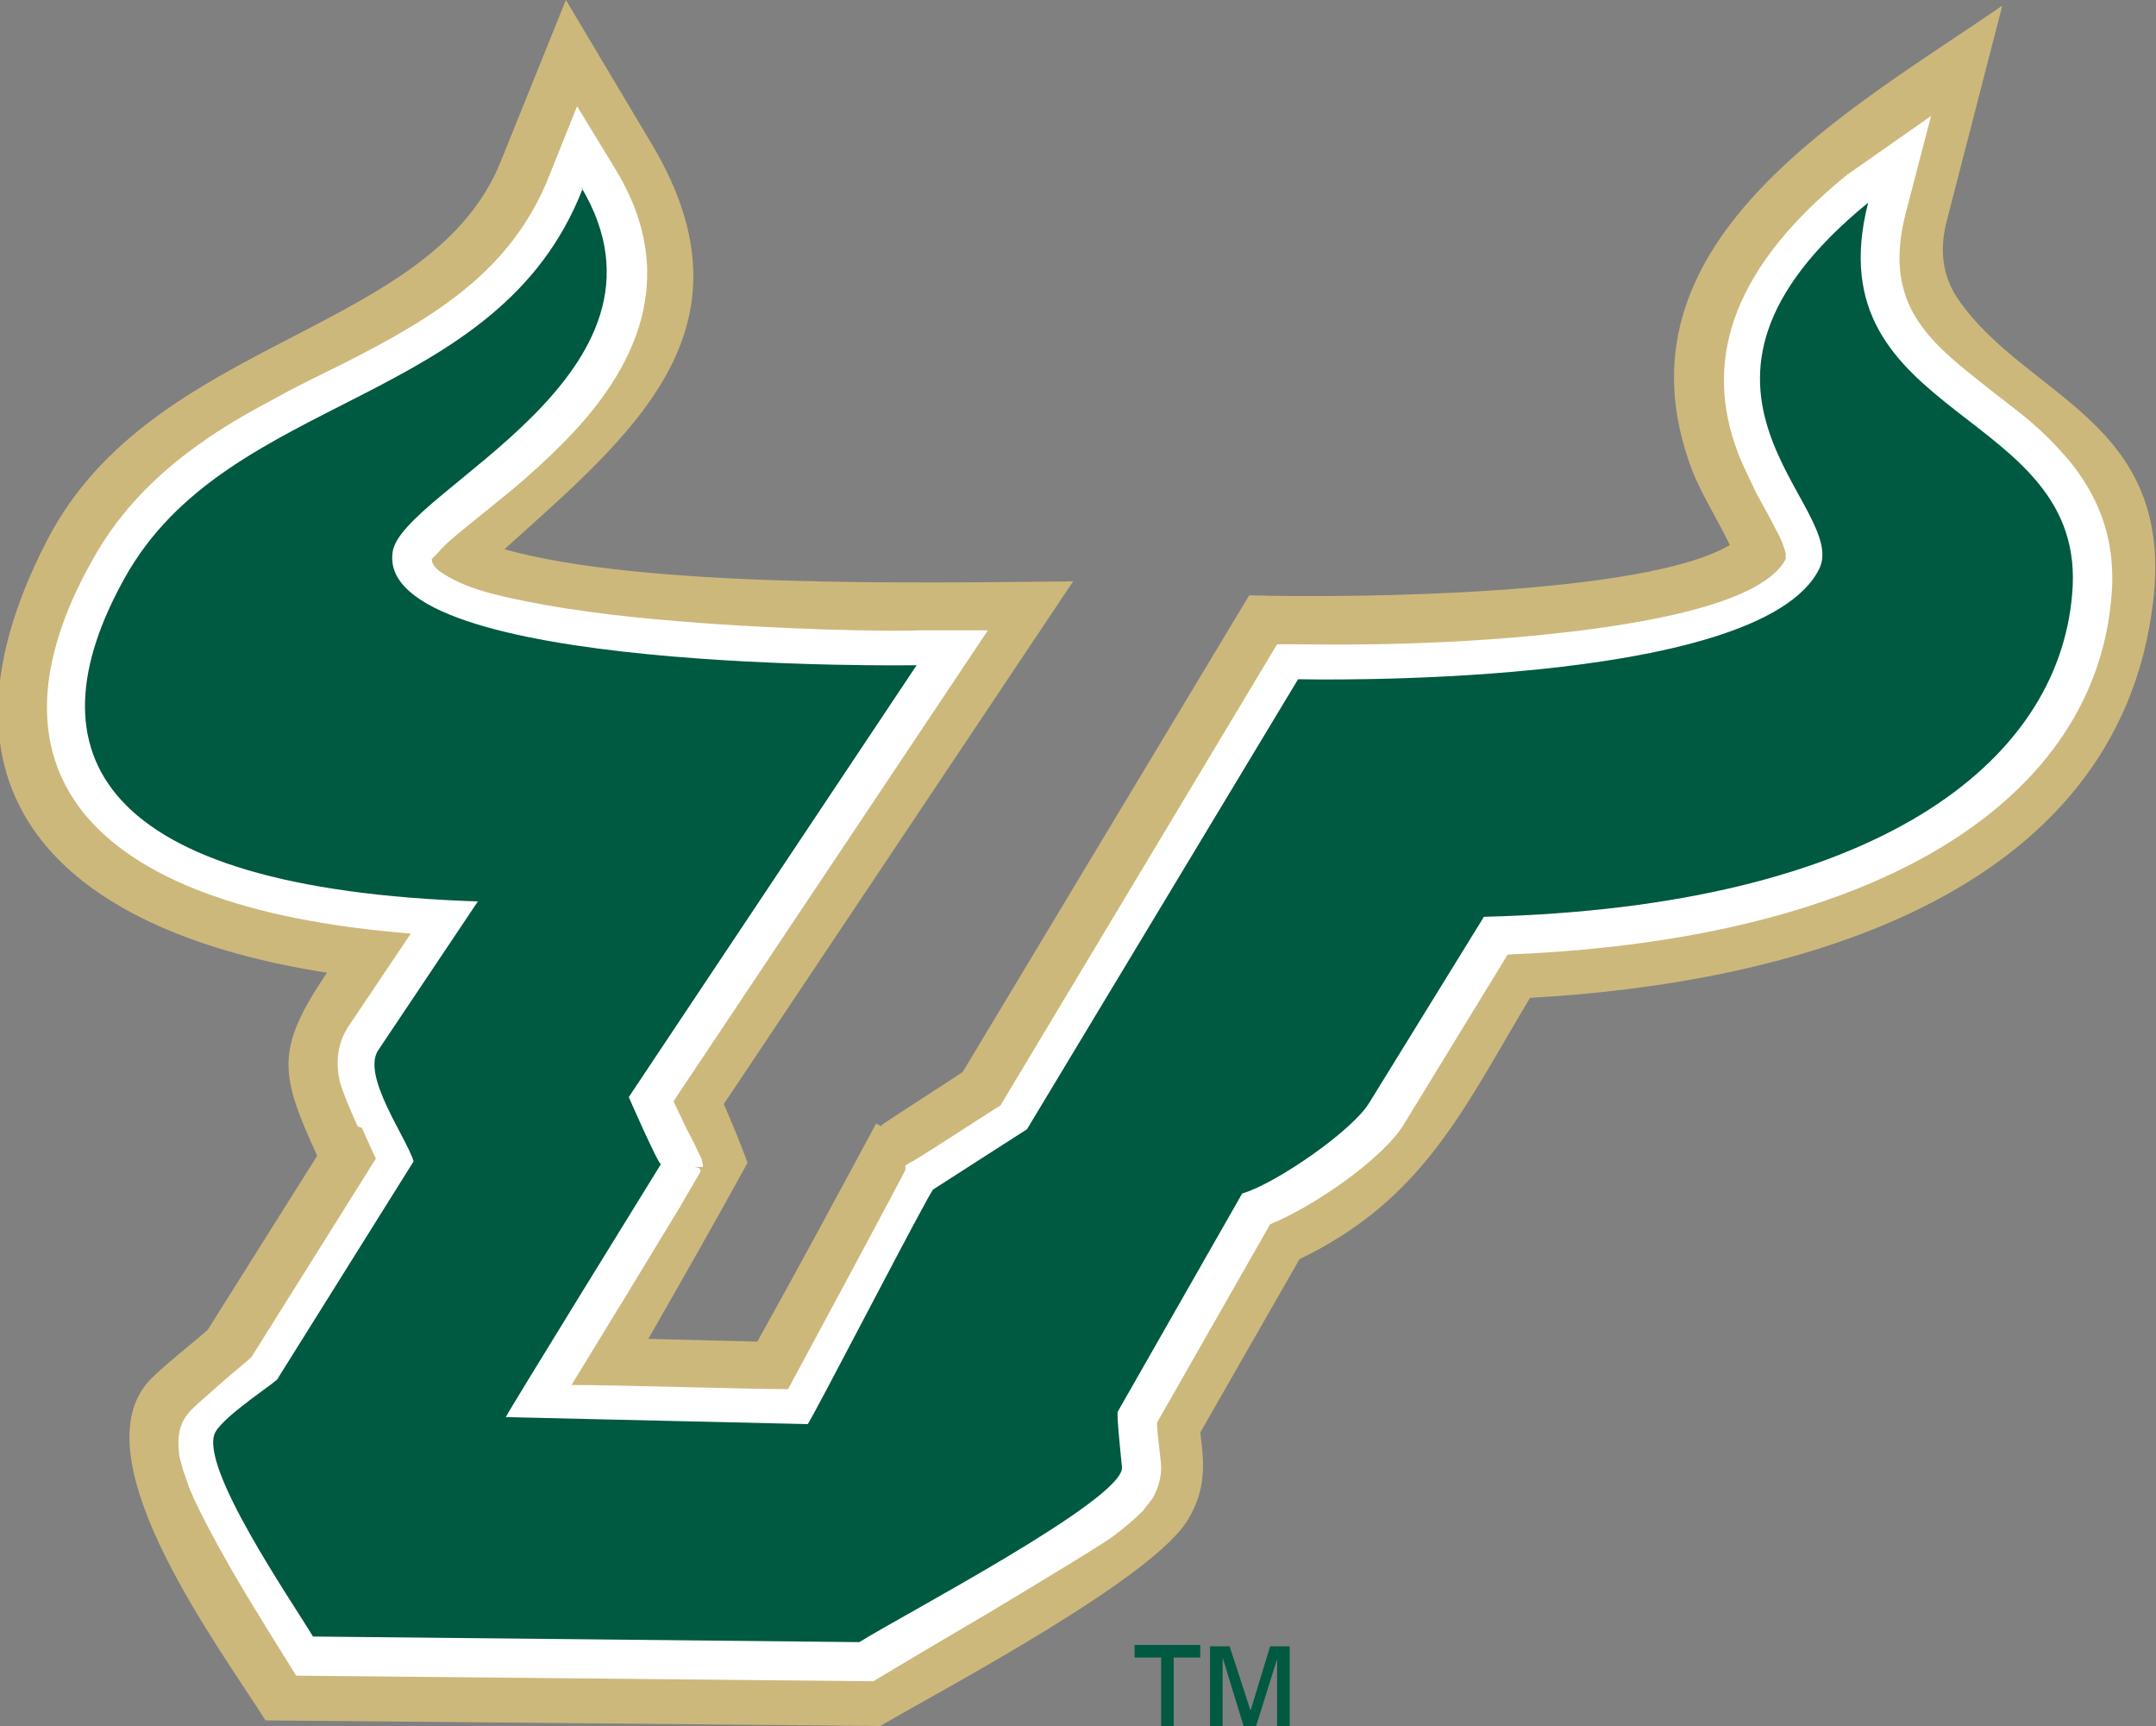 <?xml version="1.0" encoding="UTF-8"?>
<svg id="Layer_1" data-name="Layer 1" xmlns="http://www.w3.org/2000/svg" version="1.1" viewBox="0 0 154.3 123.5">
  <rect x="0" y="0" width="154.3" height="123.5" fill="#808080" stroke="none"/>
  <defs>
    <style>
      .cls-1 {
        fill: #cdb87c;
      }

      .cls-1, .cls-2, .cls-3 {
        fill-rule: evenodd;
        stroke-width: 0px;
      }

      .cls-2 {
        fill: #005941;
      }

      .cls-3 {
        fill: #fff;
      }
    </style>
  </defs>
  <path class="cls-1" d="M63.1,80.5c.7-.5,5.7-3.7,5.8-3.8l20.5-34.1c7.6.2,28.3,0,34.4-3.6-1-2.1-2.3-4-3-6.2-5.3-15.8,11.8-25,22.5-32.4l-4,15.5c-.5,2-.3,3.9.9,5.6,4.9,7,15.4,8.6,13.9,21.5-2.5,21.5-26.5,27.4-44.6,28.4-4.8,8-7.6,14.4-16.5,18.7l-7.1,12.4c.3,2.3.4,4-.8,6.1-2.3,4.2-17.3,12.1-22.1,14.9l-44-.4c-3.2-5.1-13.2-18.4-8.5-24.1.8-1,4.2-3.6,4.4-3.9l7.8-12.4c-2.7-5.9-3-7.6.7-13.1-18-2.8-29.8-12.1-20-31,7.6-14.6,27.6-14.6,32.5-27.2L40.5,0l6.2,10.4c7.8,13.2-1.5,20.7-10.6,28.9,9.9,2.8,29.8,2.4,40.7,2.3l-25,37.4c.6,1.4,1.2,2.8,1.7,4.2-2.3,4.2-4.7,8.4-7.1,12.6l7.8.2c2.9-5.2,5.7-10.4,8.5-15.6l.4.2h0Z"/>
  <path class="cls-3" d="M25.6,80.6c-.6-1.3-1.2-2.8-1.3-3.3-.2-.9-.3-2.4.6-3.8l4.5-6.7c-24-1.9-30.9-12.3-22.8-26.7,2.1-3.8,5-6.5,8.2-8.7,1.6-1.1,3.2-2,4.9-2.9,1.6-.9,3.3-1.7,4.9-2.5,6.5-3.3,12-6.6,14.7-13.4l2-5,2.8,4.6c5,8.3.6,15.1-3.9,19.6-1.1,1.1-2.3,2.2-3.5,3.2-1.1.9-2.2,1.8-3.2,2.6-1,.8-1.7,1.4-2.2,2-.2.2-.3.3-.4.4,0,.3.2.7.9,1.1.8.5,1.9,1,3.5,1.4,3.1.8,7.2,1.4,11.5,1.8,8.6.8,17.6.9,18.9.8h5c0,0-22.5,33.7-22.5,33.7l.9,1.9c.3.6.6,1.1.8,1.6l.3.6c.1.3.1.5.1.6h-.7c0,0,.7,0,.5.4l-.3.5-1.1,1.9-3.4,5.6-4.4,7.2c3.3,0,12.7.3,15.5.3,1.3-2.4,8.4-15.6,8.4-15.7v-.3s.3-.2.3-.2c.2,0,5.5-3.5,6.5-4.1l19.8-33h1.5c.5,0,8.4.2,16.7-.6,8.5-.8,16.6-2.4,18.2-5.5,0-.2,0-.2,0-.4-.1-.4-.3-1-.7-1.7-.4-.8-.9-1.7-1.4-2.6-.5-1.1-1.1-2.2-1.5-3.4-1.9-5.5-1-12.1,8-19.4l6-4.2-1.8,6.9c-1.6,6.2,1.2,8.9,5.3,12.1,1.1.9,2.2,1.7,3.3,2.6,1.1.9,2.2,2,3.2,3.2,2,2.5,3.3,5.6,2.9,9.7-1.2,14-15.8,24.4-43.2,25.5l-7.4,12.1c-1.4,2.4-6.4,5.9-9.6,7.2l-8.1,14.2c0,.7.3,2.7.3,3.2,0,.9-.3,1.6-.5,2-.2.4-.6.8-.8,1.1-.6.6-1.3,1.2-2.1,1.8-.8.6-5.1,3.2-9.1,5.6-4.1,2.4-8.1,4.8-8.1,4.8l-41.3-.4s-1.7-2.7-3.4-5.5c-1.7-2.8-3.5-6.1-4.2-7.8-.2-.5-.3-.9-.5-1.4-.1-.5-.3-.9-.3-1.4-.1-.9,0-1.9.7-2.7.3-.4,1.4-1.3,2.4-2.2.9-.8,1.8-1.5,2.1-1.8l8.9-14.2c-.2-.4-.6-1.3-1-2.2h0Z"/>
  <path class="cls-2" d="M41.6,13.4c8,13.4-12.9,21.7-13.5,26.1-1.3,8.7,37.5,8.1,37.5,8.1l-20.6,30.9s2.1,4.8,2.3,4.8c0,0-11,17.8-11.1,18.1l21.6.5c.2-.1,8.8-16.8,9-16.8,0,0,6.7-4.3,6.7-4.3l19.4-32.2s33,.8,37.3-7.9c2.2-4.5-12.9-12.8,3.5-26.2-4,15.7,15.8,14.6,14.6,28-1,12.1-14,22.4-42.1,23.1l-8.2,13.3c-1.2,2-6.7,5.8-9.1,6.5l-8.9,15.6c-.1.2.2,3,.3,4,.1,2.3-15.6,10.5-18.8,12.5l-39.1-.4c-1.5-2.5-8.2-12.2-7-14.6.7-1.3,4.7-3.8,4.5-3.9l9.7-15.5c-.5-1.7-3.8-6.2-2.5-8l7.1-10.6c-27.4-.9-32.2-10.7-25.3-23.1,7.4-13.4,26.7-12.2,32.8-27.9h0Z"/>
  <path class="cls-2" d="M83.1,123.5v-4.9h-1.9v-.9h4.7v.9h-1.9v4.9h-.9ZM86.6,123.5v-5.7h1.4l1.5,4.6,1.4-4.6h1.4v5.7h-.9v-4.8l-1.5,4.8h-.9l-1.5-4.9v4.9h-.9Z"/>
</svg>